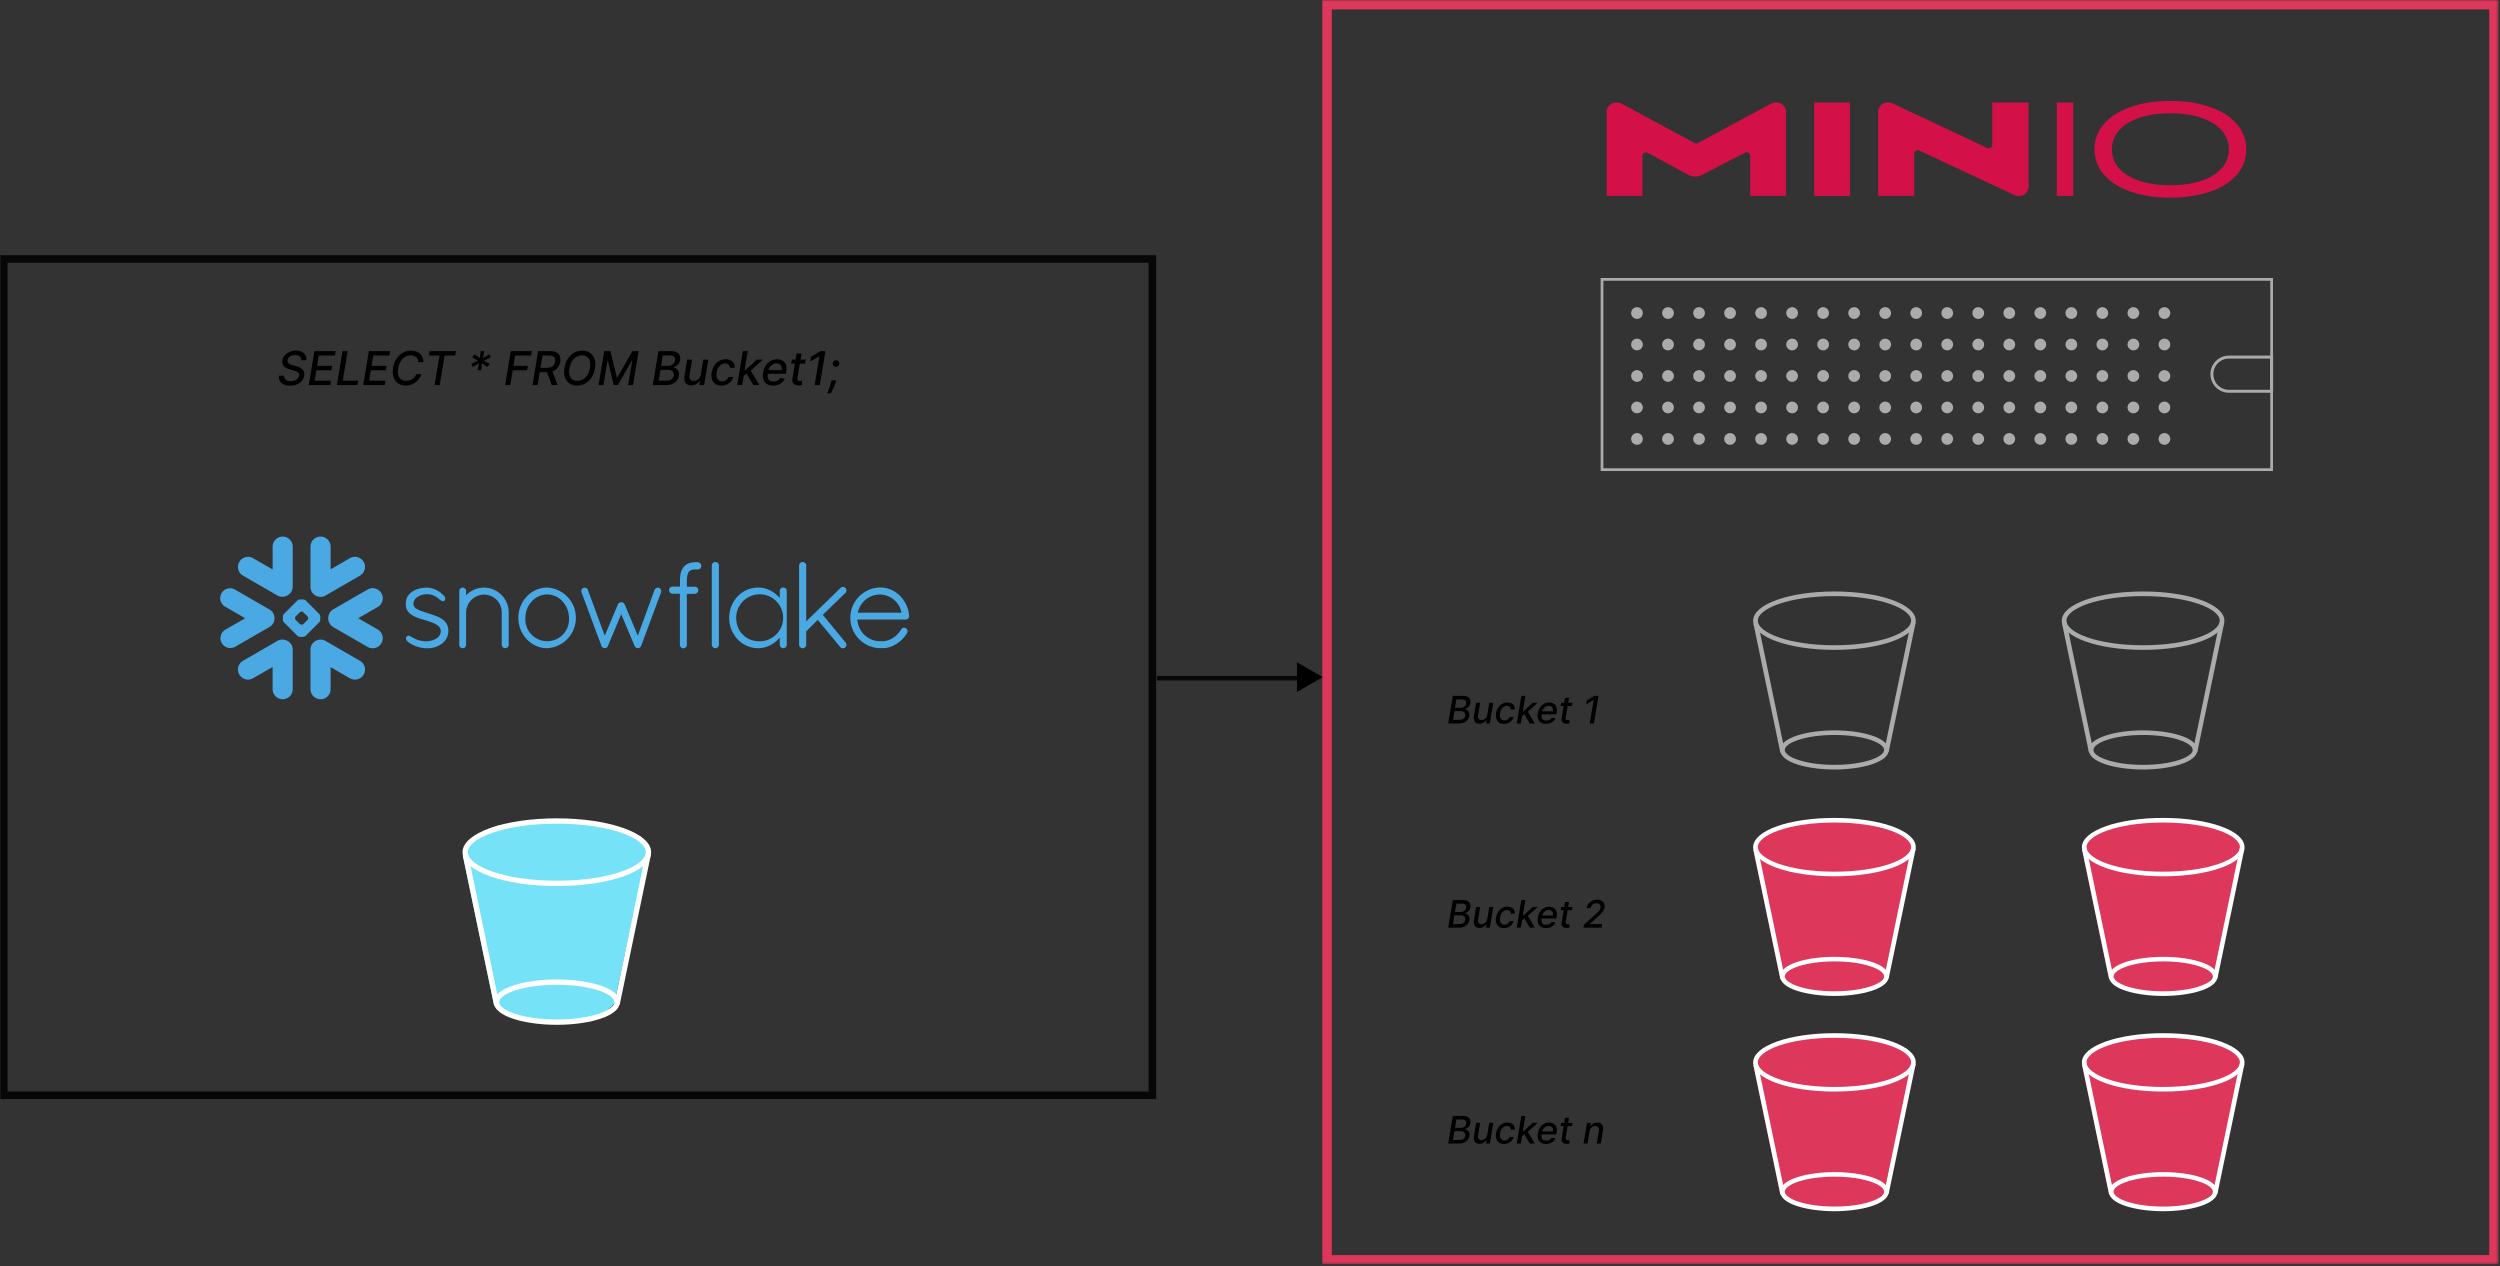 <svg xmlns="http://www.w3.org/2000/svg" xmlns:xlink="http://www.w3.org/1999/xlink" width="857" height="434" fill="none" xmlns:v="https://vecta.io/nano"><rect width="100%" height="100%" fill="#333333" stroke="none"/><style><![CDATA[.B{fill:#fff}.C{fill:#aaabab}.D{fill:#dd375b}.E{fill:#4aa8e2}]]></style><g clip-path="url(#D)"><path d="M621.893 35.146h12.28v32.028h-12.28V35.146z" fill="#d31047"/><mask id="A" maskUnits="userSpaceOnUse" x="0" y="0" width="857" height="434"><path d="M0 0H856.55V433.464H0V0Z" class="B"/></mask><g mask="url(#A)"><path d="M607.008 35.589L582.08 49.034a1.23 1.23 0 0 1-1.156 0l-24.926-13.445c-.549-.292-1.161-.444-1.783-.443h-.032c-1.775-.103-3.3 1.245-3.417 3.018v28.974h12.273V53.347a1.22 1.22 0 0 1 .215-.572 1.23 1.23 0 0 1 .462-.399c.185-.092.391-.136.597-.128s.408.068.586.174l13.97 7.547a4.88 4.88 0 0 0 4.497.037l14.751-7.631c.178-.104.379-.161.585-.167a1.23 1.23 0 0 1 .593.132c.184.093.342.23.459.4s.189.365.211.57v13.832h12.273V38.171a3.24 3.24 0 0 0-3.417-3.018h-.031a3.76 3.76 0 0 0-1.78.443m88.399-.45h-12.454v14.578c-.022.2-.092.392-.206.559s-.265.303-.443.398-.376.144-.577.144a1.23 1.23 0 0 1-.578-.143L648.871 35.5a3.79 3.79 0 0 0-1.607-.353h-.022c-1.775-.103-3.3 1.245-3.417 3.018V67.14h12.356V52.578c.022-.2.092-.392.205-.558s.265-.303.443-.397.376-.144.577-.144.399.049.577.142l32.404 15.178c.501.233 1.048.353 1.601.352a3.24 3.24 0 0 0 3.417-3.018l.004-28.986zm9.657 0h5.651v32.028h-5.651V35.146zm38.908 32.6c-15.201 0-25.984-6.368-25.984-16.571 0-10.156 10.849-16.581 25.984-16.581s26.049 6.368 26.049 16.581-10.653 16.571-26.049 16.571zm0-28.915c-11.304 0-20.009 4.361-20.009 12.344 0 8.032 8.705 12.335 20.009 12.335s20.073-4.303 20.073-12.335c0-7.976-8.771-12.344-20.073-12.344z" fill="#d31047"/><path d="M444.599 230.363v-3.331l5.766 3.33h.294v.169l2.766 1.596-2.763 1.596v.169h-.302l-5.761 3.328v-3.323" fill="#000"/><path d="M396.59 231.702h48.009v1.565H396.59v-1.565zm-.257 145.069H0V87.484h396.333v289.287zM2.596 374.176h391.141V90.078H2.596v284.098z" fill="#070707"/></g><mask id="B" maskUnits="userSpaceOnUse" x="0" y="0" width="857" height="434"><path d="M0 0H856.55V433.464H0V0Z" class="B"/></mask><g mask="url(#B)" class="D"><path d="M856.55 433.464H453.314V0H856.55v433.464zm-400.008-3.232H853.32V3.231H456.542v427.001z"/></g><g fill="#000"><use xlink:href="#E"/><path d="M509.824 245.059l.692-4.15h1.385L510.72 248h-1.358l.208-1.228h-.074c-.221.379-.535.694-.942.946s-.871.374-1.403.374c-.455 0-.842-.1-1.159-.3s-.537-.503-.669-.9-.151-.888-.055-1.473l.757-4.51h1.38l-.725 4.344c-.077.483-.004.868.217 1.154s.545.43.97.43a1.9 1.9 0 0 0 .803-.194c.277-.129.522-.325.734-.587s.355-.594.42-.997z"/><use xlink:href="#F"/><path d="M521.617 245.595l.263-1.685h.245l3.333-3.001h1.652l-3.785 3.416h-.217l-1.491 1.27zM519.95 248l1.57-9.455h1.38L521.331 248h-1.381zm4.478 0l-1.976-3.37 1.104-.965 2.566 4.335h-1.694z"/><use xlink:href="#G"/><path d="M539.042 240.909l-.18 1.108h-3.874l.18-1.108h3.874zm-2.558-1.699h1.38l-1.117 6.708c-.043.268-.035.469.023.605a.48.48 0 0 0 .268.272 1.09 1.09 0 0 0 .411.069 1.56 1.56 0 0 0 .291-.023l.198-.037.074 1.141a3.35 3.35 0 0 1-.374.092c-.154.034-.341.052-.563.055a2.2 2.2 0 0 1-.983-.194c-.293-.138-.511-.347-.656-.627s-.18-.639-.106-1.067l1.154-6.994zm11.481-.665L546.396 248h-1.431l1.329-8.023h-.055l-2.507 1.477.231-1.367 2.613-1.542h1.389zM496.448 318l1.569-9.455h3.463c.671 0 1.208.111 1.611.333s.686.515.84.891.191.792.111 1.26c-.065.394-.192.725-.383.993s-.416.483-.684.646a3.01 3.01 0 0 1-.844.355l-.019.093a1.62 1.62 0 0 1 .863.304c.271.185.477.448.619.79s.174.757.097 1.246c-.083.484-.271.917-.563 1.302s-.688.685-1.196.91-1.128.332-1.86.332h-3.624zm1.629-1.223h2.059c.684 0 1.194-.133 1.533-.397s.548-.596.619-.993a1.45 1.45 0 0 0-.097-.822 1.26 1.26 0 0 0-.545-.595c-.252-.148-.569-.222-.951-.222h-2.11l-.508 3.029zm.697-4.141h1.907c.32 0 .619-.062.896-.185a1.85 1.85 0 0 0 .697-.522c.187-.224.304-.487.351-.789.067-.394-.014-.722-.245-.983s-.623-.397-1.187-.397h-1.948l-.471 2.876zm11.05 2.423l.692-4.15h1.385L510.72 318h-1.358l.208-1.228h-.074c-.221.379-.535.694-.942.946s-.871.374-1.403.374c-.455 0-.842-.1-1.159-.3s-.537-.503-.669-.9-.151-.888-.055-1.473l.757-4.51h1.38l-.725 4.344c-.077.483-.004.868.217 1.154s.545.43.97.43a1.9 1.9 0 0 0 .803-.194c.277-.13.522-.325.734-.587s.355-.594.42-.997zm5.719 3.084c-.69 0-1.254-.155-1.695-.466s-.746-.746-.918-1.297-.2-1.182-.083-1.893a4.87 4.87 0 0 1 .715-1.907c.363-.554.817-.986 1.362-1.297a3.63 3.63 0 0 1 1.824-.466c.538 0 1.001.1 1.389.3a2.04 2.04 0 0 1 .882.831c.2.357.286.774.258 1.251h-1.343a1.35 1.35 0 0 0-.369-.859c-.225-.24-.556-.36-.993-.36-.385 0-.739.102-1.062.305a2.5 2.5 0 0 0-.817.858c-.222.372-.372.807-.452 1.312-.086.517-.082.963.014 1.338s.27.667.526.873.577.309.965.309c.264 0 .511-.048.738-.143a1.84 1.84 0 0 0 .61-.42c.178-.182.317-.4.415-.656h1.348a3.23 3.23 0 0 1-.664 1.228c-.308.36-.687.644-1.136.85s-.954.309-1.514.309zm6.074-2.548l.263-1.685h.245l3.333-3.001h1.652l-3.785 3.416h-.217l-1.491 1.27zM519.95 318l1.57-9.455h1.38L521.331 318h-1.381zm4.478 0l-1.976-3.37 1.104-.965 2.566 4.335h-1.694zm5.504.143c-.695 0-1.271-.149-1.726-.448a2.37 2.37 0 0 1-.951-1.269c-.182-.548-.211-1.19-.088-1.925.12-.727.362-1.367.725-1.921s.815-.986 1.357-1.297 1.146-.466 1.805-.466a3.21 3.21 0 0 1 1.131.198c.357.133.66.34.91.624s.421.65.517 1.103.095.995-.01 1.639l-.078.489h-5.641l.161-1.034h4.284c.065-.363.048-.685-.051-.965a1.3 1.3 0 0 0-.507-.669c-.237-.163-.536-.245-.896-.245a1.96 1.96 0 0 0-1.034.291 2.69 2.69 0 0 0-.803.743c-.213.299-.347.606-.402.923l-.162.947c-.08.517-.066.932.042 1.246a1.16 1.16 0 0 0 .582.683c.277.141.623.213 1.038.213.268 0 .516-.037.744-.111a1.9 1.9 0 0 0 1.061-.9l1.265.235a2.97 2.97 0 0 1-.729 1.011 3.43 3.43 0 0 1-1.122.67c-.428.157-.902.235-1.422.235z"/><use xlink:href="#H"/><path d="M542.809 318l.18-1.034 3.739-3.315 1.002-.946c.271-.274.482-.534.632-.78s.256-.508.305-.785c.052-.314.025-.585-.083-.813a1.11 1.11 0 0 0-.503-.53c-.231-.127-.508-.19-.831-.19a2.03 2.03 0 0 0-.924.208 1.9 1.9 0 0 0-.692.586 2.08 2.08 0 0 0-.365.887h-1.357a3.23 3.23 0 0 1 .656-1.51 3.48 3.48 0 0 1 1.269-1.002c.505-.24 1.051-.36 1.639-.36.597 0 1.1.119 1.51.356s.711.554.895.96.234.859.148 1.366c-.062.354-.186.699-.374 1.034s-.477.705-.868 1.118-.923.906-1.597 1.491l-2.198 1.966-.014.07h4.252l-.198 1.223h-6.223zm-46.361 74l1.569-9.455h3.463c.671 0 1.208.111 1.611.333s.686.515.84.891.191.792.111 1.26c-.065.394-.192.725-.383.993s-.416.483-.684.646a3.01 3.01 0 0 1-.844.355l-.019.093a1.62 1.62 0 0 1 .863.304c.271.185.477.448.619.79s.174.757.097 1.246a2.95 2.95 0 0 1-.563 1.302c-.29.382-.688.685-1.196.91s-1.128.332-1.86.332h-3.624zm1.629-1.223h2.059c.684 0 1.194-.133 1.533-.397s.548-.596.619-.993a1.45 1.45 0 0 0-.097-.822c-.108-.249-.29-.448-.545-.595s-.569-.222-.951-.222h-2.11l-.508 3.029zm.697-4.141h1.907c.32 0 .619-.062.896-.185a1.85 1.85 0 0 0 .697-.522 1.59 1.59 0 0 0 .351-.789c.067-.394-.014-.722-.245-.983s-.623-.397-1.187-.397h-1.948l-.471 2.876zm11.05 2.423l.692-4.15h1.385L510.72 392h-1.358l.208-1.228h-.074c-.221.379-.535.694-.942.946s-.871.374-1.403.374c-.455 0-.842-.1-1.159-.3s-.537-.503-.669-.9-.151-.888-.055-1.473l.757-4.51h1.38l-.725 4.344c-.077.483-.004.868.217 1.154s.545.43.97.43a1.9 1.9 0 0 0 .803-.194c.277-.13.522-.325.734-.587s.355-.594.42-.997zm5.719 3.084c-.69 0-1.254-.155-1.695-.466s-.746-.747-.918-1.297-.2-1.182-.083-1.893a4.87 4.87 0 0 1 .715-1.907c.363-.554.817-.986 1.362-1.297a3.63 3.63 0 0 1 1.824-.466c.538 0 1.001.1 1.389.3a2.04 2.04 0 0 1 .882.831c.2.357.286.774.258 1.251h-1.343a1.35 1.35 0 0 0-.369-.859c-.225-.24-.556-.36-.993-.36-.385 0-.739.102-1.062.305a2.5 2.5 0 0 0-.817.858c-.222.372-.372.807-.452 1.312-.086.517-.082.963.014 1.338s.27.667.526.873.577.309.965.309c.264 0 .511-.048.738-.143a1.85 1.85 0 0 0 .61-.42c.176-.181.317-.4.415-.656h1.348a3.23 3.23 0 0 1-.664 1.228c-.308.36-.687.644-1.136.85s-.954.309-1.514.309zm6.074-2.548l.263-1.685h.245l3.333-3.001h1.652l-3.785 3.416h-.217l-1.491 1.27zM519.95 392l1.57-9.455h1.38L521.331 392h-1.381zm4.478 0l-1.976-3.37 1.104-.965 2.566 4.335h-1.694zm5.504.143c-.695 0-1.271-.149-1.726-.448s-.77-.725-.951-1.269-.211-1.19-.088-1.925c.12-.727.362-1.367.725-1.921s.815-.986 1.357-1.297 1.146-.466 1.805-.466a3.21 3.21 0 0 1 1.131.198c.357.133.66.34.91.623s.421.651.517 1.104.095.995-.01 1.639l-.078.489h-5.641l.161-1.034h4.284c.065-.363.048-.685-.051-.965a1.3 1.3 0 0 0-.507-.669c-.237-.163-.536-.245-.896-.245a1.96 1.96 0 0 0-1.034.291c-.32.194-.588.441-.803.743s-.347.606-.402.923l-.162.947c-.08.517-.066.932.042 1.246a1.16 1.16 0 0 0 .582.683c.277.141.623.213 1.038.213.268 0 .516-.037.744-.111a1.9 1.9 0 0 0 .614-.337c.178-.151.327-.339.447-.563l1.265.235a2.97 2.97 0 0 1-.729 1.011c-.317.286-.691.51-1.122.67s-.902.235-1.422.235zm9.11-7.234l-.18 1.108h-3.874l.18-1.108h3.874zm-2.558-1.699h1.38l-1.117 6.708c-.043.268-.035.469.023.605a.48.48 0 0 0 .268.272 1.09 1.09 0 0 0 .411.069 1.56 1.56 0 0 0 .291-.023l.198-.037.074 1.141a3.35 3.35 0 0 1-.374.092c-.154.034-.341.052-.563.055-.363.006-.691-.058-.983-.194s-.511-.347-.656-.627-.18-.639-.106-1.067l1.154-6.994zm8.421 4.58l-.693 4.21h-1.38l1.182-7.091h1.325l-.194 1.154h.087c.225-.378.531-.68.919-.905s.853-.341 1.385-.341c.48 0 .883.101 1.21.304a1.64 1.64 0 0 1 .697.896c.136.397.16.888.064 1.473l-.757 4.51h-1.38l.725-4.344c.083-.514.015-.916-.204-1.205s-.558-.439-1.029-.439c-.32 0-.617.07-.891.208s-.5.342-.688.61-.311.584-.378.96z"/></g><mask id="C" maskUnits="userSpaceOnUse" x="0" y="0" width="857" height="434"><path d="M0 0H856.55V433.464H0V0Z" class="B"/></mask><g mask="url(#C)"><path d="M123.386 226.513l-11.772-6.801c-1.123-.647-2.513-.614-3.604.088a3.46 3.46 0 0 0-1.569 3.245v13.291a3.45 3.45 0 0 0 1.037 2.387c.644.629 1.509.982 2.409.983a3.45 3.45 0 0 0 2.409-.984c.643-.63 1.015-1.486 1.036-2.386v-7.643l6.594 3.809a3.46 3.46 0 0 0 5.2-2.991c-.002-1.238-.666-2.382-1.742-2.996m-29.276-14.574c.02-1.23-.627-2.373-1.691-2.988l-11.772-6.796a3.38 3.38 0 0 0-1.261-.466c-.447-.069-.904-.048-1.343.062a3.39 3.39 0 0 0-1.213.581c-.361.273-.664.615-.891 1.007s-.372.826-.428 1.275a3.38 3.38 0 0 0 .72 2.535c.284.353.635.645 1.034.86l6.786 3.914-6.786 3.92a3.38 3.38 0 0 0-1.573 2.051c-.232.865-.111 1.787.335 2.564a3.39 3.39 0 0 0 2.052 1.574 3.38 3.38 0 0 0 2.564-.337l11.772-6.796a3.39 3.39 0 0 0 1.244-1.253 3.4 3.4 0 0 0 .447-1.707m-10.788-14.6l11.772 6.796c.537.295 1.141.447 1.753.439s1.213-.172 1.742-.48a3.55 3.55 0 0 0 1.28-1.276 3.54 3.54 0 0 0 .486-1.74v-13.621a3.45 3.45 0 0 0-.437-1.754c-.299-.535-.736-.981-1.264-1.292a3.45 3.45 0 0 0-1.744-.475 3.46 3.46 0 0 0-1.745.472c-.529.312-.965.758-1.264 1.294a3.45 3.45 0 0 0-.436 1.755v7.755l-6.686-3.861a3.46 3.46 0 0 0-5.2 2.992c.002 1.237.666 2.382 1.742 2.996z" class="E"/><path d="M109.789 212.492c-.017.301-.137.587-.338.811l-4.665 4.666c-.224.202-.511.321-.812.338h-1.184a1.32 1.32 0 0 1-.811-.338l-4.671-4.666c-.201-.224-.32-.51-.338-.811v-1.184a1.32 1.32 0 0 1 .338-.811l4.671-4.671a1.33 1.33 0 0 1 .811-.338h1.184c.301.017.587.137.812.338l4.665 4.671a1.3 1.3 0 0 1 .338.811v1.184zm-4.165-.572v-.05a.99.99 0 0 0-.245-.597l-1.378-1.373a.94.94 0 0 0-.595-.251h-.051c-.222.012-.432.101-.597.251l-1.373 1.373a.97.97 0 0 0-.247.597v.05a.97.97 0 0 0 .247.597l1.373 1.378c.167.146.377.232.597.245h.051a.96.96 0 0 0 .595-.245l1.378-1.378a.96.96 0 0 0 .245-.597zm5.988-7.783l11.772-6.796a3.46 3.46 0 0 0 1.742-2.996c.002-1.238-.659-2.385-1.733-3.002a3.46 3.46 0 0 0-3.467.01l-6.594 3.81v-7.704a3.44 3.44 0 0 0-.438-1.754 3.45 3.45 0 0 0-1.264-1.292 3.44 3.44 0 0 0-1.744-.475 3.46 3.46 0 0 0-1.745.472c-.529.312-.965.758-1.264 1.294a3.45 3.45 0 0 0-.436 1.755v13.359c-.127 1.29.48 2.543 1.569 3.243a3.46 3.46 0 0 0 3.604.084m-14.163 15.166a3.44 3.44 0 0 0-2.367.401l-11.772 6.801a3.46 3.46 0 0 0-.008 5.998 3.46 3.46 0 0 0 3.466-.01l6.686-3.859v7.692a3.45 3.45 0 0 0 5.854 2.386c.644-.629 1.016-1.486 1.036-2.386v-13.62c0-.82-.292-1.613-.824-2.236s-1.268-1.038-2.077-1.168m33.298-15.954c-.226-.395-.528-.741-.888-1.019a3.44 3.44 0 0 0-1.212-.599 3.46 3.46 0 0 0-1.348-.087c-.451.06-.885.208-1.278.436l-11.773 6.796a3.54 3.54 0 0 0 0 6.088l11.773 6.801a3.46 3.46 0 1 0 3.457-5.995l-6.665-3.848 6.665-3.851c.394-.226.74-.527 1.017-.887s.48-.771.598-1.21a3.45 3.45 0 0 0 .089-1.346c-.06-.451-.208-.886-.435-1.279zm180.9 7.773v.13a1.15 1.15 0 0 1-.101.443c-.062.139-.151.264-.263.369a1.14 1.14 0 0 1-.386.238c-.143.052-.295.076-.448.068h-16.539a8.71 8.71 0 0 0 .161 1.148 7.81 7.81 0 0 0 7.477 6.28h.968.23l.211-.01a7.05 7.05 0 0 0 3.529-1.363l.169-.13.035-.025.146-.115c.02-.016.034-.031.056-.044s.079-.066.12-.1l.081-.066a.77.77 0 0 1 .095-.085l.096-.089c.026-.022.051-.045.074-.07l.115-.104c.041-.034.039-.046.061-.066l.12-.12.056-.056.12-.136c.02-.016.037-.034.051-.055.046-.044.084-.09.125-.136.015-.02.034-.04.051-.061l.115-.14.061-.074.099-.125.08-.11.074-.1.115-.169.036-.051.291-.451c.02-.044.045-.075.071-.11.008-.016.02-.031.035-.041l.051-.061.044-.044.056-.044c.015-.017.032-.03.05-.04a.43.43 0 0 1 .085-.056.44.44 0 0 1 .066-.039l.066-.03c.02-.011.039-.016.056-.026l.084-.025.039-.015a1.42 1.42 0 0 1 .291-.036 1.08 1.08 0 0 1 .314.046h.011a1.16 1.16 0 0 1 .125.044.88.88 0 0 1 .155.074l.02.01c.264.18.451.453.522.764a1.27 1.27 0 0 1-.136.915l-.12.192-.03.043c-1.122 1.739-2.693 3.141-4.547 4.059a.94.94 0 0 0-.115.056h-.021c-.836.391-1.729.646-2.646.755h-.059l-.242.026a1.3 1.3 0 0 0-.14.01c-.056 0-.115 0-.169.01h-.339-.972a10.41 10.41 0 0 1 .076-20.809l.496.01c1.895.093 3.723.741 5.257 1.861l.26.194.13.105.12.096a10.71 10.71 0 0 1 2.641 3.346 10.73 10.73 0 0 1 1.129 4.111l.005.024zm-17.578-1.113h14.97a7.68 7.68 0 0 0-7.426-6.219 7.76 7.76 0 0 0-7.544 6.219zm-24.704-8.268a1.18 1.18 0 0 1 .339.727v.12 18.409a1.2 1.2 0 1 1-2.401 0v-2.445a10.32 10.32 0 0 1-1.504 1.488l-.044.04-.155.115c-1.647 1.287-3.675 1.992-5.765 2.006-1.626-.014-3.222-.436-4.643-1.227a9.72 9.72 0 0 1-3.49-3.3l-.051-.064-.155-.26-.1-.169-.097-.17-.145-.26c-.015-.03-.025-.061-.039-.09-.679-1.347-1.066-2.823-1.133-4.33l-.015-.531.015-.531a10.72 10.72 0 0 1 1.133-4.336c.015-.025.026-.055.039-.084l.145-.261c.029-.058.061-.114.097-.169l.1-.169.155-.26.051-.066c.869-1.374 2.069-2.508 3.49-3.299a9.73 9.73 0 0 1 4.643-1.226 9.51 9.51 0 0 1 6.164 2.296c.474.397.91.836 1.304 1.312v-2.421a.6.6 0 0 1 0-.12 1.19 1.19 0 0 1 .338-.727c.02-.02.044-.036.066-.056l.02-.02c.015-.014.032-.026.051-.036l.044-.035c.011-.005.022-.012.03-.021.025-.011.049-.025.071-.04l.105-.044c.071-.029.144-.052.22-.066h.02l.101-.015h.121.125l.099.015a1 1 0 0 1 .241.066l.084.044c.041.015.063.029.085.04.01.009.022.016.035.021l.044.035c.017.01.032.022.046.036l.086.076.03.002zm-9.53 18.057a8.05 8.05 0 0 0 4.624-1.067c1.399-.813 2.521-2.028 3.219-3.487s.94-3.096.695-4.695a8.05 8.05 0 0 0-6.187-6.631c-1.578-.355-3.227-.227-4.731.368s-2.794 1.631-3.702 2.97a8.05 8.05 0 0 0-1.385 4.539l.01.411c0 .061.01.115.01.169s.011.161.021.237l.02.184.025.215.026.155.039.24c.011.036.019.073.025.11l.061.281c.005.021.012.041.02.061a7.59 7.59 0 0 0 2.585 4.21c1.306 1.076 2.935 1.684 4.627 1.728m-20.596-27.088h-.324a.87.87 0 0 0-.125 0c-.044-.003-.087-.003-.131 0h-.338-.066c-.09 0-.18.005-.27.015h-.051l-.277.025-.317.041h-.01c-.569.084-1.122.255-1.64.507l-.225.12a.16.16 0 0 0-.04.025l-.18.11c-.025.016-.044.036-.066.051l-.145.102c-.051.035-.069.059-.105.084l-.089.074-.156.146-.03.03-.181.191a.23.23 0 0 1-.031.039l-.145.169-.051.076-.11.146c-.008.019-.02.035-.035.051l-.115.179c-.356.602-.599 1.265-.717 1.955l-.051.329a.55.55 0 0 0-.01.09l-.034.26c0 .051-.01.102-.015.156l-.026.21-.015.23c0 .05 0 .099-.01.155l-.015.326v.077.426 1.98h-2.515c-.153-.004-.305.022-.449.074-.225.081-.419.228-.557.423s-.214.426-.216.664a1.28 1.28 0 0 0 .59 1.093 1.25 1.25 0 0 0 .622.196h.01 2.496v17.481c-.003.024-.003.046 0 .069v.046c.015.273.126.532.315.73l.081.076.015.011a.61.61 0 0 0 .064.05.15.15 0 0 0 .036.026c.013.006.02.017.034.02a1.24 1.24 0 0 0 .676.196c.039 0 .077-.004.115-.01a1.13 1.13 0 0 0 .626-.266.81.81 0 0 0 .066-.065c.02-.024.055-.056.071-.071a1.18 1.18 0 0 0 .28-.812v-17.454h2.687.012a1.22 1.22 0 0 0 .477-.105c.151-.066.286-.162.399-.282a1.23 1.23 0 0 0 .259-.414 1.24 1.24 0 0 0 .078-.482v-.011c.003-.025.003-.05 0-.076v-.025c-.021-.26-.133-.505-.315-.692a.72.72 0 0 0-.071-.064c-.008-.01-.019-.015-.025-.025l-.054-.039-.051-.036-.034-.02c-.024-.016-.05-.029-.076-.041l-.11-.05-.11-.039c-.039 0-.085-.015-.113-.02-.015.001-.029.001-.044 0s-.046 0-.071-.011h-.056-.044-2.727v-2.013l.01-.296c-.002-.027-.002-.053 0-.08l.01-.25v-.051c0-.096.013-.191.023-.281a4.9 4.9 0 0 1 .526-1.969l.061-.1c.012-.022.026-.043.041-.061.006-.015.014-.029.025-.041a.66.66 0 0 1 .08-.094c.408-.401.95-.636 1.522-.658l.153-.01c.022 0 .048 0 .066-.01s.075 0 .115 0h.092.106.105.26a.63.63 0 0 0 .115-.011c.046.006.092.01.137.011h.325c.659-.024 1.18-.567 1.18-1.226s-.521-1.201-1.18-1.226" class="E"/><path d="M245.702 192.75l-.085-.025-.04-.015-.059-.016-.056-.015c-.024-.006-.047-.009-.071-.01l-.056-.01c-.167-.015-.335.005-.493.059a1.21 1.21 0 0 0-.429.25 1.22 1.22 0 0 0-.293.401c-.07.152-.108.316-.112.484v27.153c.003.317.131.621.356.846a1.22 1.22 0 0 0 .846.356.87.87 0 0 0 .125 0h.02l.107-.015.115-.026c.227-.065.43-.196.583-.377a1.19 1.19 0 0 0 .277-.637c.007-.042.011-.083.011-.125v-27.18c0-.041-.004-.08-.011-.121-.024-.214-.105-.418-.236-.59s-.304-.306-.504-.387m-92.014 23.065l-.021-.202-.015-.14-.025-.161-.031-.155c-.006-.042-.014-.084-.025-.125l-.039-.169-.03-.095a1.28 1.28 0 0 0-.061-.184c0-.026-.015-.051-.021-.071l-.081-.207c0-.01-.01-.025-.015-.039l-.1-.214a4.46 4.46 0 0 0-1.194-1.478l-.214-.169-.01-.011-.146-.106c-.71-.484-1.479-.875-2.289-1.162l-.046-.015c-.015-.01-.034-.015-.051-.025l-1.738-.607c-.012-.002-.024-.005-.036-.011l-.196-.065-.099-.031-.613-.205-.487-.16-.27-.085-.195-.061-1.263-.431a8.09 8.09 0 0 1-1.522-.707 2.14 2.14 0 0 1-1.102-1.437c-.006-.041-.009-.083-.01-.125v-.166l.01-.204c-.003-.017-.003-.034 0-.051 0-.056.01-.105.015-.156 0-.015 0-.03.01-.044l.031-.169.061-.194a3.28 3.28 0 0 1 1.603-1.759l.145-.074.14-.071.225-.1.131-.056.241-.089.131-.044.235-.071.145-.039.22-.056.15-.03.225-.041c.044 0 .085-.01.13-.02l.266-.026c.02 0 .039 0 .064-.01l.326-.01.371.01h.056c.762.039 1.509.228 2.198.557l.135.065c.024.015.05.028.076.039l.169.097.031.015.181.11.206.125.186.135a.56.56 0 0 0 .069.051l.562.441a.39.39 0 0 1 .061.046l.426.338.061.046.059.04.11.077c.015.01.03.015.045.025l.105.061.039.015a1.18 1.18 0 0 0 .115.051l.025.01c.044.016.09.028.136.035.097.021.198.021.296 0h.028c.026 0 .056-.015.081-.02l.026-.015.15-.075c.052-.03.1-.065.146-.104a.76.76 0 0 0 .094-.102c.022-.026.041-.054.056-.084.222-.366.1-.827-.27-1.329-.005-.012-.012-.022-.021-.031l-.04-.056a8.78 8.78 0 0 0-4.589-2.697l-.261-.044c-.022-.001-.044-.005-.066-.01l-.196-.025c-.024-.005-.049-.009-.074-.01l-.185-.016c-.025 0-.05 0-.071-.01h-.245-.385l-.215.01c-.075.011-.11 0-.169 0l-.291.026c-.027-.002-.053-.002-.08 0l-.326.035h-.035l-.339.051h-.02l-.326.056c-.228.036-.454.085-.677.145l-.316.085c-.105.029-.196.066-.286.096l-.295.1-.281.12c-.01 0-.026 0-.036.015l-.225.105c-.02.01-.035.015-.05.025l-.215.112-.056.029-.196.115a.53.53 0 0 0-.061.035l-.245.156-.276.206a5.35 5.35 0 0 0-1.107 1.052c-.01.015-.026.03-.036.046l-.11.155-.074.12a.84.84 0 0 0-.056.09l-.11.201c-.299.621-.465 1.266-.5 1.926l-.021.431v.316.044c.018.67.199 1.325.527 1.908s.794 1.078 1.357 1.44l.031.021.15.105.11.071c.01.008.022.015.035.02 1.182.674 2.452 1.177 3.775 1.495l1.258.36a.68.68 0 0 1 .099.034l1.71.607c.036.01.066.025.1.035.014.006.027.013.04.02l.748.339.571.316a3.65 3.65 0 0 1 1.088.967.11.11 0 0 1 .02.031c.025.028.044.06.059.096.014.017.025.035.036.056l.04.074.039.08.03.06.036.097c.008.018.015.037.02.056l.031.104c0 .016.01.031.015.051l.025.11a.23.23 0 0 1 .01.051l.016.12c.001.015.001.029 0 .044 0 .061.01.115.01.169l-.01.26v.075a1.29 1.29 0 0 1-.031.196.25.25 0 0 1-.01.061c-.031.173-.079.343-.145.507a2.08 2.08 0 0 1-.11.24 2.47 2.47 0 0 1-.322.482l-.191.215a4.16 4.16 0 0 1-.441.375l-.235.161c-.008.008-.019.015-.03.02l-.411.23-.156.076-.169.08-.145.061-.401.145c-.02.005-.042.012-.061.02l-.24.07-.066.02-.771.169h-.015l-.361.051c-.044 0-.084.01-.13.01s-.079 0-.125.01l-.286.01c-.186 0-.365 0-.541-.015-.069 0-.14 0-.209-.01l-.286-.026-.256-.025-.214-.03-.447-.075-.201-.04-.225-.056-.247-.064c-.077-.026-.115-.031-.169-.046l-.401-.135-.089-.031-.857-.37a.22.22 0 0 0-.041-.02l-.776-.427-.08-.045-.546-.301-.035-.02-.146-.066-.035-.016a1.22 1.22 0 0 0-.296-.079c-.03-.002-.06-.002-.09 0-.099-.003-.198.014-.29.05a.76.76 0 0 0-.248.16.62.62 0 0 0-.096.096c-.007.012-.015.022-.025.03l-.051.066-.025.039c-.016.019-.029.04-.041.061-.008.014-.015.029-.02.044l-.031.061c0 .015-.01.025-.015.041l-.02.064c-.005.013-.009.027-.01.04l-.016.075v.127.015a.45.45 0 0 0 .016.115v.02c.01.031.015.066.025.096l.015.044c.007.028.017.055.031.08a.12.12 0 0 0 .015.035 1.72 1.72 0 0 0 .306.457c.167.178.35.34.546.485l.186.13c.012.011.025.019.039.026a6.65 6.65 0 0 0 .572.357l.15.084.151.08.196.104.13.066.311.151a.18.18 0 0 0 .039.02l.338.151.146.061a11.76 11.76 0 0 0 3.593.761l.26.01c.038.002.077.002.115 0h.271c1.725.007 3.409-.525 4.817-1.522.702-.502 1.276-1.164 1.673-1.93s.607-1.617.612-2.48l-.01-.327v-.114" class="E"/><path d="M165.935 201.436h-.015c-1.148-.002-2.285.231-3.34.685a8.41 8.41 0 0 0-2.795 1.952v-1.433c.005-.312-.114-.614-.33-.839s-.514-.356-.826-.363h-.126a1.2 1.2 0 0 0-.722.338c-.02 0-.045.041-.06.061-.011.005-.021.015-.026.026s-.023.028-.034.045-.022.031-.035.044l-.015.031-.044.069-.044.105a1.71 1.71 0 0 0-.066.225c0 .05-.01.084-.015.12s0 .079 0 .125v18.614l-.016.079.061.051c0 .034.007.066.021.096.011.051.028.078.05.1.082.15.192.283.326.389a1.28 1.28 0 0 0 .45.233h.026.28a1.03 1.03 0 0 0 .136 0c.03 0 .061-.015.089-.02.014.002.026.002.039 0 .041-.009.081-.021.12-.035.205-.071.383-.204.508-.381l.015-.015a.8.8 0 0 0 .169-.301c.005-.012.008-.024.01-.036l.051-.191v-.02-11.267c.074-3.344 2.778-6.033 6.124-6.087h.01c1.615 0 3.163.641 4.305 1.783a6.09 6.09 0 0 1 1.783 4.304v11.076c.001.042.004.084.01.125.024.274.143.531.338.725l.061.056.069.056c.014.014.029.026.046.036a.09.09 0 0 1 .034.02c.02.015.046.025.066.04l.105.044a1.2 1.2 0 0 0 .219.066l.122.016a.87.87 0 0 0 .125 0c.043-.004.08.003.12 0l.1-.016h.02c.077-.014.153-.036.225-.066l.09-.044.085-.04c.008-.009.018-.015.03-.02s.03-.022.044-.036.035-.022.051-.035c.025-.031.064-.056.086-.077.196-.193.316-.45.338-.725a.87.87 0 0 0 0-.125v-11.076c-.004-2.248-.898-4.402-2.486-5.993s-3.741-2.489-5.989-2.497m21.647-.037a10.42 10.42 0 0 1 9.857 10.404c0 5.536-4.329 10.105-9.857 10.405-.169 0-.338 0-.507-.016-.023.002-.046.002-.069 0-.146 0-.291-.02-.431-.035h-.016c-2.187-.252-4.222-1.25-5.759-2.827l-.196-.202c-.044-.033-.074-.074-.11-.115l-.225-.25c-.074-.081-.115-.14-.169-.211l-.13-.169-.255-.339-.031-.043c-.981-1.37-1.619-2.955-1.86-4.622l-.056-.467c0-.015 0-.035-.01-.055l-.029-.432a.49.49 0 0 1 0-.094l-.015-.521.015-.523c-.002-.031-.002-.063 0-.094 0-.146.016-.291.029-.431 0-.021 0-.039.01-.056l.056-.467a10.52 10.52 0 0 1 1.86-4.621c.005-.015.014-.029.025-.039l.261-.352.125-.155c.041-.056.12-.146.179-.22s.141-.156.215-.237l.11-.125.191-.184a9.57 9.57 0 0 1 5.773-2.843h.015l.431-.035h.07l.507-.016m7.428 9.588v-.01c-.167-1.738-.877-3.379-2.029-4.691l-.145-.169-.09-.089-.169-.18c-.054-.059-.115-.105-.169-.155l-.102-.095-.27-.232c-1.047-.856-2.315-1.397-3.658-1.559h-.035a3.23 3.23 0 0 0-.311-.025c-.022-.002-.043-.002-.065 0-.125-.01-.25-.01-.377-.01l-.375.01c-.022-.002-.044-.002-.066 0a2.16 2.16 0 0 0-.311.025h-.034a7.13 7.13 0 0 0-3.659 1.559l-.271.232-.099.09c-.059.051-.115.105-.17.16l-.169.169-.096.097-.14.16a8.34 8.34 0 0 0-2.03 4.696v.01l-.025.35v.061l-.01.406c-.193 2.792 1.187 5.457 3.578 6.911s5.391 1.454 7.782 0a7.5 7.5 0 0 0 2.757-2.954 7.49 7.49 0 0 0 .821-3.957l-.01-.406v-.061c0-.12-.016-.235-.026-.35m31.413-9.077c-.01-.01-.015-.02-.026-.03a1.16 1.16 0 0 0-.461-.338.33.33 0 0 0-.066-.031c-.012-.001-.024-.005-.036-.01-.163-.054-.337-.067-.507-.04a1.24 1.24 0 0 0-.862.576c-.026.051-.056.1-.075.151l-5.749 15.725-4.51-10.735a1.24 1.24 0 0 0-.169-.276 1.35 1.35 0 0 0-.457-.343 1.36 1.36 0 0 0-.557-.124c-.057-.001-.114.004-.169.015h-.021c-.414.077-.766.347-.947.726l-4.509 10.736-2.187-5.939-3.598-9.789a1.52 1.52 0 0 0-.066-.15l-.01-.01c-.111-.205-.285-.369-.496-.467-.108-.047-.221-.081-.338-.102-.081 0-.14-.01-.194-.01h-.039a.47.47 0 0 0-.075 0h-.05c-.026 0-.044 0-.065.01l-.045.011a.46.46 0 0 0-.075.02.51.51 0 0 0-.104.04 1.15 1.15 0 0 0-.491.427l-.03.055c-.092.155-.15.328-.169.508a1.13 1.13 0 0 0 .079.561l4.165 11.191 2.672 7.176c.082.244.26.443.49.556l.02.016c.021.015.021.015.031.025l.035.02c.047.03.101.047.156.051l.076.02c.128.036.232.054.336.056a.87.87 0 0 0 .161-.015.54.54 0 0 0 .125-.029c.052-.013.102-.031.151-.054.015-.005.03-.012.044-.02l.084-.044a.78.78 0 0 1 .071-.046c.026-.015.031-.025.044-.034s.066-.05.102-.079l.12-.13.094-.146a1.77 1.77 0 0 0 .07-.169v-.015l.015-.02.015-.036 4.525-10.805 4.566 10.844c.037.111.094.215.169.306l.03.041.08.089c.028.029.03.026.044.034s.055.051.084.076c.012.01.026.019.041.025.034.025.069.048.105.07l.03.015c.039.022.079.041.12.056.01.006.022.01.034.01a.69.69 0 0 0 .11.041l.145.03h.151c.056 0 .113-.005.169-.015.013.001.025.001.039 0a1.15 1.15 0 0 0 .14-.036l.036-.015a.78.78 0 0 0 .145-.064c.071-.036.125-.071.171-.105a1.39 1.39 0 0 0 .446-.587l2.821-7.597 3.968-10.69c.149-.366.103-.783-.12-1.108-.012-.021-.025-.042-.04-.061m63.723.34a.5.5 0 0 0-.01-.066c-.006-.022-.006-.03-.011-.044 0-.025-.01-.051-.015-.071s-.01-.027-.015-.039c-.005-.028-.015-.056-.03-.079a.66.66 0 0 0-.061-.122 1.22 1.22 0 0 0-.22-.276 1.14 1.14 0 0 0-1.498-.15c-.012.01-.025.019-.039.025l-.061.044-.09.085-11.742 11.446v-19.153c.003-.04.003-.081 0-.121-.05-.436-.334-.811-.74-.977l-.085-.025-.04-.015-.066-.016-.056-.015c-.021-.005-.043-.009-.064-.01l-.056-.01c-.042-.002-.083-.002-.125 0-.66.005-1.194.538-1.203 1.197v27.153c.005.661.542 1.197 1.203 1.202.042.004.083.004.125 0s.081-.005.12-.015c.041-.002.081-.011.12-.025a1.21 1.21 0 0 0 .861-1.015c.002-.041.002-.083 0-.125v-4.581l3.953-3.95 7.684 9.272c.044.077.101.147.169.204.011.013.024.025.039.036a.53.53 0 0 0 .061.039c.023.016.048.032.074.045l.035.021.102.04.14.041.146.02h.186a1.7 1.7 0 0 0 .225-.015 1.31 1.31 0 0 0 .39-.125 1.4 1.4 0 0 0 .169-.105l.015-.015a1.24 1.24 0 0 0 .197-1.595l-.097-.135-7.803-9.469 7.747-7.488a1.25 1.25 0 0 0 .361-.742v-.254" class="E"/><path d="M628.852 222.774c-15.629 0-27.87-4.396-27.87-10.007s12.241-10.008 27.87-10.008 27.87 4.396 27.87 10.008-12.241 10.007-27.87 10.007zm0-18.431c-15.726 0-26.286 4.354-26.286 8.424s10.562 8.425 26.286 8.425 26.286-4.354 26.286-8.425-10.562-8.424-26.286-8.424zm0 59.442c-9.026 0-18.6-2.344-18.6-6.698s9.581-6.713 18.6-6.713 18.6 2.344 18.6 6.713c0 4.337-9.581 6.698-18.6 6.698zm0-11.837c-10.039 0-17.023 2.706-17.023 5.13s6.999 5.114 17.023 5.114 17.023-2.692 17.023-5.114-6.984-5.13-17.023-5.13z" class="C"/><path d="M601.085 213.833l1.373-1.231 9.151 43.864-1.29 1.622-9.234-44.255zm44.799 43.672l9.255-44.437 1.547.33-9.253 44.436-1.549-.329z" class="C"/><path d="M170.881 282.955s30.013-4.813 48.807 3.836c0 0 3.213 5.462 1.683 9.269s-10.078 44.809-10.078 44.809 2.293 2.829-8.303 9.15c0 0-26.664 3.11-33.605-5.325l-10.709-51.332s.565-6.763 12.205-10.407z" fill="#75e2f7"/><path d="M190.882 303.742c-18.129 0-32.328-5.105-32.328-11.609s14.204-11.608 32.328-11.608 32.327 5.105 32.327 11.608-14.204 11.609-32.327 11.609zm0-21.38c-18.239 0-30.49 5.049-30.49 9.77s12.251 9.772 30.49 9.772 30.489-5.049 30.489-9.772-12.253-9.77-30.489-9.77zm-.011 68.946c-10.468 0-21.581-2.719-21.581-7.768s11.113-7.787 21.581-7.787 21.582 2.719 21.582 7.787c0 5.032-11.113 7.768-21.582 7.768zm0-13.72c-11.645 0-19.745 3.141-19.745 5.95s8.117 5.932 19.745 5.932 19.746-3.123 19.746-5.932-8.1-5.95-19.746-5.95z" class="B"/><path d="M158.674 293.363l1.6-1.424 10.614 50.877-1.498 1.88-10.716-51.333zm51.963 50.655l10.734-51.541 1.796.382-10.734 51.541-1.796-.382z" class="B"/><path d="M611.609 282.476s25.872-4.149 42.079 3.308c0 0 2.777 4.709 1.451 7.991s-8.688 38.633-8.688 38.633 1.977 2.44-7.158 7.888c0 0-22.988 2.682-28.974-4.591l-9.232-44.255s.487-5.83 10.524-8.974" class="D"/><path d="M628.852 300.397c-15.629 0-27.87-4.396-27.87-10.007s12.241-10.009 27.87-10.009 27.87 4.397 27.87 10.009-12.241 10.007-27.87 10.007zm0-18.431c-15.726 0-26.286 4.354-26.286 8.424s10.562 8.424 26.286 8.424 26.286-4.354 26.286-8.424-10.562-8.424-26.286-8.424zm0 59.441c-9.026 0-18.6-2.343-18.6-6.697s9.581-6.713 18.6-6.713 18.6 2.343 18.6 6.713c0 4.337-9.581 6.697-18.6 6.697zm0-11.836c-10.039 0-17.023 2.705-17.023 5.13s6.999 5.114 17.023 5.114 17.023-2.692 17.023-5.114-6.984-5.13-17.023-5.13z" class="B"/><use xlink:href="#I" class="B"/><path d="M724.304 282.476s25.871-4.149 42.079 3.308c0 0 2.776 4.709 1.45 7.991s-8.688 38.633-8.688 38.633 1.977 2.44-7.157 7.888c0 0-22.989 2.682-28.975-4.591l-9.232-44.255s.487-5.83 10.524-8.974" class="D"/><path d="M741.547 300.397c-15.629 0-27.87-4.396-27.87-10.007s12.243-10.009 27.87-10.009 27.87 4.397 27.87 10.009-12.24 10.007-27.87 10.007zm0-18.431c-15.725 0-26.287 4.354-26.287 8.424s10.562 8.424 26.287 8.424 26.286-4.354 26.286-8.424-10.562-8.424-26.286-8.424zm0 59.441c-9.026 0-18.6-2.343-18.6-6.697s9.581-6.713 18.6-6.713 18.601 2.343 18.601 6.713c0 4.337-9.581 6.697-18.601 6.697zm0-11.836c-10.039 0-17.022 2.705-17.022 5.13s6.998 5.114 17.022 5.114 17.023-2.692 17.023-5.114-6.984-5.13-17.023-5.13z" class="B"/><path d="M713.781 291.45l1.373-1.231 9.151 43.865-1.29 1.621-9.234-44.255zm44.799 43.672l9.255-44.436 1.547.33-9.253 44.436-1.549-.33z" class="B"/><path d="M611.609 356.271s25.872-4.15 42.079 3.307c0 0 2.777 4.709 1.451 7.991s-8.688 38.633-8.688 38.633 1.977 2.44-7.158 7.889c0 0-22.988 2.681-28.974-4.591l-9.232-44.256s.487-5.83 10.524-8.973" class="D"/><path d="M628.852 374.191c-15.629 0-27.87-4.396-27.87-10.007s12.241-10.008 27.87-10.008 27.87 4.396 27.87 10.008-12.241 10.007-27.87 10.007zm0-18.431c-15.726 0-26.286 4.354-26.286 8.424s10.562 8.425 26.286 8.425 26.286-4.355 26.286-8.425-10.562-8.424-26.286-8.424zm0 59.442c-9.026 0-18.6-2.344-18.6-6.698s9.581-6.713 18.6-6.713 18.6 2.343 18.6 6.713c0 4.337-9.581 6.698-18.6 6.698zm0-11.837c-10.039 0-17.023 2.706-17.023 5.13s6.999 5.114 17.023 5.114 17.023-2.694 17.023-5.114-6.984-5.13-17.023-5.13z" class="B"/><use xlink:href="#J" class="B"/><path d="M724.304 356.271s25.871-4.15 42.079 3.307c0 0 2.776 4.709 1.45 7.991s-8.688 38.633-8.688 38.633 1.977 2.44-7.157 7.889c0 0-22.989 2.681-28.975-4.591l-9.232-44.256s.487-5.83 10.524-8.973" class="D"/><path d="M741.547 374.191c-15.629 0-27.87-4.396-27.87-10.007s12.243-10.008 27.87-10.008 27.87 4.396 27.87 10.008-12.24 10.007-27.87 10.007zm0-18.431c-15.725 0-26.287 4.354-26.287 8.424s10.562 8.425 26.287 8.425 26.286-4.355 26.286-8.425-10.562-8.424-26.286-8.424zm0 59.442c-9.026 0-18.6-2.344-18.6-6.698s9.581-6.713 18.6-6.713 18.601 2.343 18.601 6.713c0 4.337-9.581 6.698-18.601 6.698zm0-11.837c-10.039 0-17.022 2.706-17.022 5.13s6.998 5.114 17.022 5.114 17.023-2.694 17.023-5.114-6.984-5.13-17.023-5.13z" class="B"/><path d="M713.781 365.244l1.373-1.231 9.151 43.865-1.29 1.622-9.234-44.256zm44.799 43.674l9.255-44.436 1.547.33-9.253 44.436-1.549-.33z" class="B"/><path d="M734.648 222.774c-15.629 0-27.87-4.396-27.87-10.007s12.243-10.008 27.87-10.008 27.87 4.396 27.87 10.008-12.24 10.007-27.87 10.007zm0-18.431c-15.725 0-26.285 4.354-26.285 8.424s10.561 8.425 26.285 8.425 26.286-4.355 26.286-8.425-10.562-8.424-26.286-8.424zm0 59.442c-9.026 0-18.6-2.344-18.6-6.698s9.581-6.713 18.6-6.713 18.601 2.343 18.601 6.713c0 4.337-9.581 6.698-18.601 6.698zm0-11.837c-10.039 0-17.022 2.706-17.022 5.13s6.999 5.114 17.022 5.114 17.023-2.692 17.023-5.114-6.983-5.13-17.023-5.13z" class="C"/><path d="M706.887 213.833l1.373-1.231 9.151 43.864-1.292 1.622-9.232-44.255zm44.8 43.672l9.252-44.437 1.549.33-9.254 44.436-1.547-.329zm27.491-96.039H548.703V95.3h230.475v66.166zm-229.537-.935h228.602V96.235H549.641v64.296z" class="C"/><path d="M779.218 134.636H764c-3.475-.056-6.262-2.89-6.262-6.363s2.787-6.307 6.262-6.363h15.218v12.726zM764 122.921c-2.919.053-5.257 2.432-5.257 5.352s2.338 5.299 5.257 5.352h14.204v-10.702L764 122.921zm-202.84-13.607a2.01 2.01 0 0 1-1.852-1.238 2 2 0 0 1 .435-2.183c.573-.573 1.436-.744 2.183-.434s1.238 1.041 1.238 1.851c0 1.106-.898 2.004-2.004 2.004zm0 10.788a2 2 0 0 1-1.852-1.239c-.309-.751-.137-1.612.438-2.185s1.438-.742 2.187-.429a2 2 0 0 1 1.231 1.856c0 1.106-.898 2.004-2.004 2.004" class="C"/><path d="M561.16 130.892a2.01 2.01 0 0 1-1.852-1.238 2 2 0 0 1 .435-2.183c.573-.573 1.436-.744 2.183-.434s1.238 1.041 1.238 1.851c0 1.106-.898 2.004-2.004 2.004zm0 10.79a2.01 2.01 0 0 1-1.852-1.238 2 2 0 0 1 .435-2.183c.573-.573 1.436-.744 2.183-.434s1.238 1.041 1.238 1.851c0 1.106-.898 2.004-2.004 2.004zm0 10.79a2.01 2.01 0 0 1-1.852-1.238 2 2 0 0 1 .435-2.183c.573-.573 1.436-.744 2.183-.434s1.238 1.041 1.238 1.851c0 1.106-.898 2.004-2.004 2.004zm10.636-43.158a2.01 2.01 0 0 1-1.852-1.238 2 2 0 0 1 .435-2.183c.573-.573 1.436-.744 2.183-.434s1.238 1.041 1.238 1.851c0 1.106-.898 2.004-2.004 2.004zm0 10.788a2 2 0 0 1-1.852-1.239c-.309-.751-.137-1.612.438-2.185s1.438-.742 2.187-.429a2 2 0 0 1 1.231 1.856c0 1.106-.898 2.004-2.004 2.004m0 10.783a2.01 2.01 0 0 1-1.852-1.238 2 2 0 0 1 .435-2.183c.573-.573 1.436-.744 2.183-.434s1.238 1.041 1.238 1.851c0 1.106-.898 2.004-2.004 2.004zm0 10.79a2.01 2.01 0 0 1-1.852-1.238 2 2 0 0 1 .435-2.183c.573-.573 1.436-.744 2.183-.434s1.238 1.041 1.238 1.851c0 1.106-.898 2.004-2.004 2.004zm0 10.79a2.01 2.01 0 0 1-1.852-1.238 2 2 0 0 1 .435-2.183c.573-.573 1.436-.744 2.183-.434s1.238 1.041 1.238 1.851c0 1.106-.898 2.004-2.004 2.004zm10.636-43.158a2.01 2.01 0 0 1-1.852-1.238 2 2 0 0 1 .435-2.183c.573-.573 1.436-.744 2.183-.434s1.238 1.041 1.238 1.851c0 1.106-.898 2.004-2.004 2.004zm0 10.788a2 2 0 0 1-1.852-1.239c-.309-.751-.137-1.612.438-2.185s1.438-.742 2.187-.429a2 2 0 0 1 1.231 1.856c0 1.106-.898 2.004-2.004 2.004m0 10.783a2.01 2.01 0 0 1-1.852-1.238 2 2 0 0 1 .435-2.183c.573-.573 1.436-.744 2.183-.434s1.238 1.041 1.238 1.851c0 1.106-.898 2.004-2.004 2.004zm0 10.79a2.01 2.01 0 0 1-1.852-1.238 2 2 0 0 1 .435-2.183c.573-.573 1.436-.744 2.183-.434s1.238 1.041 1.238 1.851c0 1.106-.898 2.004-2.004 2.004zm0 10.79a2.01 2.01 0 0 1-1.852-1.238 2 2 0 0 1 .435-2.183c.573-.573 1.436-.744 2.183-.434s1.238 1.041 1.238 1.851c0 1.106-.898 2.004-2.004 2.004zm10.634-43.158c-1.106-.002-2.002-.898-2.002-2.005a2 2 0 0 1 2.004-2.002c1.106.001 2.004.898 2.004 2.003s-.898 2.004-2.006 2.004z" class="C"/><path d="M593.066 120.102c-.811 0-1.542-.49-1.851-1.239s-.136-1.612.439-2.185 1.438-.74 2.187-.428 1.234 1.047 1.231 1.857c-.002 1.108-.898 2.004-2.006 2.004m0 10.781c-1.106-.002-2.002-.898-2.002-2.005a2 2 0 0 1 2.004-2.002c1.106.001 2.004.898 2.004 2.003s-.898 2.004-2.006 2.004zm0 10.79c-1.106-.002-2.002-.898-2.002-2.005a2 2 0 0 1 2.004-2.002c1.106.001 2.004.897 2.004 2.003s-.898 2.004-2.006 2.004zm0 10.79c-1.106-.002-2.002-.898-2.002-2.006a2 2 0 0 1 2.004-2.002c1.106.001 2.004.898 2.004 2.004s-.898 2.004-2.006 2.004zm10.635-43.158c-.81 0-1.541-.489-1.852-1.238a2 2 0 0 1 .435-2.183c.573-.573 1.435-.744 2.183-.434s1.237 1.041 1.237 1.851c0 1.106-.897 2.004-2.003 2.004zm0 10.788a2 2 0 0 1-1.852-1.239c-.309-.751-.137-1.612.438-2.185a2 2 0 0 1 3.417 1.427c0 1.106-.897 2.004-2.003 2.004m0 10.783c-.81 0-1.541-.489-1.852-1.238a2 2 0 0 1 .435-2.183c.573-.573 1.435-.744 2.183-.434s1.237 1.041 1.237 1.851c0 1.106-.897 2.004-2.003 2.004zm0 10.79c-.81 0-1.541-.489-1.852-1.238a2 2 0 0 1 .435-2.183c.573-.573 1.435-.744 2.183-.434s1.237 1.041 1.237 1.851c0 1.106-.897 2.004-2.003 2.004zm0 10.79c-.81 0-1.541-.489-1.852-1.238a2 2 0 0 1 .435-2.183c.573-.573 1.435-.744 2.183-.434s1.237 1.041 1.237 1.851c0 1.106-.897 2.004-2.003 2.004zm10.636-43.158c-.81 0-1.541-.489-1.852-1.238a2 2 0 0 1 .435-2.183c.573-.573 1.435-.744 2.183-.434s1.237 1.041 1.237 1.851c0 1.106-.897 2.004-2.003 2.004zm0 10.788a2 2 0 0 1-1.852-1.239c-.309-.751-.137-1.612.438-2.185a2 2 0 0 1 3.417 1.427c0 1.106-.897 2.004-2.003 2.004m0 10.783c-.81 0-1.541-.489-1.852-1.238a2 2 0 0 1 .435-2.183c.573-.573 1.435-.744 2.183-.434s1.237 1.041 1.237 1.851c0 1.106-.897 2.004-2.003 2.004zm0 10.79c-.81 0-1.541-.489-1.852-1.238a2 2 0 0 1 .435-2.183c.573-.573 1.435-.744 2.183-.434s1.237 1.041 1.237 1.851c0 1.106-.897 2.004-2.003 2.004zm0 10.79c-.81 0-1.541-.489-1.852-1.238a2 2 0 0 1 .435-2.183c.573-.573 1.435-.744 2.183-.434s1.237 1.041 1.237 1.851c0 1.106-.897 2.004-2.003 2.004zm10.636-43.158c-.81 0-1.541-.489-1.852-1.238a2 2 0 0 1 .435-2.183c.573-.573 1.435-.744 2.183-.434s1.237 1.041 1.237 1.851c0 1.106-.897 2.004-2.003 2.004zm0 10.788a2 2 0 0 1-1.852-1.239c-.309-.751-.137-1.612.438-2.185a2 2 0 0 1 3.417 1.427c0 1.106-.897 2.004-2.003 2.004m0 10.783c-.81 0-1.541-.489-1.852-1.238a2 2 0 0 1 .435-2.183c.573-.573 1.435-.744 2.183-.434s1.237 1.041 1.237 1.851c0 1.106-.897 2.004-2.003 2.004zm0 10.79c-.81 0-1.541-.489-1.852-1.238a2 2 0 0 1 .435-2.183c.573-.573 1.435-.744 2.183-.434s1.237 1.041 1.237 1.851c0 1.106-.897 2.004-2.003 2.004zm0 10.79c-.81 0-1.541-.489-1.852-1.238a2 2 0 0 1 .435-2.183c.573-.573 1.435-.744 2.183-.434s1.237 1.041 1.237 1.851c0 1.106-.897 2.004-2.003 2.004zm10.636-43.158c-.81 0-1.541-.489-1.852-1.238a2 2 0 0 1 .435-2.183c.573-.573 1.435-.744 2.183-.434s1.237 1.041 1.237 1.851c0 1.106-.898 2.004-2.003 2.004zm0 10.788a2 2 0 0 1-1.852-1.239c-.309-.751-.137-1.612.438-2.185a2 2 0 0 1 3.417 1.427c0 1.106-.898 2.004-2.003 2.004m0 10.783c-.81 0-1.541-.489-1.852-1.238a2 2 0 0 1 .435-2.183c.573-.573 1.435-.744 2.183-.434s1.237 1.041 1.237 1.851c0 1.106-.898 2.004-2.003 2.004zm0 10.79c-.81 0-1.541-.489-1.852-1.238a2 2 0 0 1 .435-2.183c.573-.573 1.435-.744 2.183-.434s1.237 1.041 1.237 1.851c0 1.106-.898 2.004-2.003 2.004zm0 10.79c-.81 0-1.541-.489-1.852-1.238a2 2 0 0 1 .435-2.183c.573-.573 1.435-.744 2.183-.434s1.237 1.041 1.237 1.851c0 1.106-.898 2.004-2.003 2.004zm10.634-43.158c-.81 0-1.541-.489-1.852-1.238a2 2 0 0 1 .435-2.183c.573-.573 1.436-.744 2.183-.434s1.238 1.041 1.238 1.851c0 1.106-.898 2.004-2.004 2.004zm0 10.788a2 2 0 0 1-1.852-1.239c-.309-.751-.137-1.612.438-2.185s1.438-.742 2.187-.429a2 2 0 0 1 1.231 1.856c0 1.106-.898 2.004-2.004 2.004m0 10.783c-.81 0-1.541-.489-1.852-1.238a2 2 0 0 1 .435-2.183c.573-.573 1.436-.744 2.183-.434s1.238 1.041 1.238 1.851c0 1.106-.898 2.004-2.004 2.004zm0 10.79c-.81 0-1.541-.489-1.852-1.238a2 2 0 0 1 .435-2.183c.573-.573 1.436-.744 2.183-.434s1.238 1.041 1.238 1.851c0 1.106-.898 2.004-2.004 2.004zm0 10.79c-.81 0-1.541-.489-1.852-1.238a2 2 0 0 1 .435-2.183c.573-.573 1.436-.744 2.183-.434s1.238 1.041 1.238 1.851c0 1.106-.898 2.004-2.004 2.004zm10.636-43.158c-.81 0-1.541-.489-1.852-1.238a2 2 0 0 1 .435-2.183c.573-.573 1.436-.744 2.183-.434s1.238 1.041 1.238 1.851c0 1.106-.898 2.004-2.004 2.004zm0 10.788a2 2 0 0 1-1.852-1.239c-.309-.751-.137-1.612.438-2.185s1.438-.742 2.187-.429a2 2 0 0 1 1.231 1.856c0 1.106-.898 2.004-2.004 2.004m0 10.783c-.81 0-1.541-.489-1.852-1.238a2 2 0 0 1 .435-2.183c.573-.573 1.436-.744 2.183-.434s1.238 1.041 1.238 1.851c0 1.106-.898 2.004-2.004 2.004zm0 10.79c-.81 0-1.541-.489-1.852-1.238a2 2 0 0 1 .435-2.183c.573-.573 1.436-.744 2.183-.434s1.238 1.041 1.238 1.851c0 1.106-.898 2.004-2.004 2.004zm0 10.79c-.81 0-1.541-.489-1.852-1.238a2 2 0 0 1 .435-2.183c.573-.573 1.436-.744 2.183-.434s1.238 1.041 1.238 1.851c0 1.106-.898 2.004-2.004 2.004zm10.634-43.158c-.81 0-1.54-.489-1.851-1.238a2 2 0 0 1 .434-2.183c.573-.573 1.436-.744 2.183-.434s1.238 1.041 1.238 1.851c0 1.106-.898 2.004-2.004 2.004zm0 10.788a2 2 0 0 1-1.851-1.239c-.31-.751-.137-1.612.438-2.185a2 2 0 0 1 3.417 1.427c0 1.106-.898 2.004-2.004 2.004m0 10.783c-.81 0-1.54-.489-1.851-1.238a2 2 0 0 1 .434-2.183c.573-.573 1.436-.744 2.183-.434s1.238 1.041 1.238 1.851c0 1.106-.898 2.004-2.004 2.004zm0 10.79c-.81 0-1.54-.489-1.851-1.238a2 2 0 0 1 .434-2.183c.573-.573 1.436-.744 2.183-.434s1.238 1.041 1.238 1.851c0 1.106-.898 2.004-2.004 2.004zm0 10.79c-.81 0-1.54-.489-1.851-1.238a2 2 0 0 1 .434-2.183c.573-.573 1.436-.744 2.183-.434s1.238 1.041 1.238 1.851c0 1.106-.898 2.004-2.004 2.004zm10.636-43.158c-.81 0-1.54-.489-1.851-1.238a2 2 0 0 1 .434-2.183c.573-.573 1.436-.744 2.183-.434s1.238 1.041 1.238 1.851c0 1.106-.898 2.004-2.004 2.004zm0 10.788a2 2 0 0 1-1.851-1.239c-.31-.751-.137-1.612.438-2.185a2 2 0 0 1 3.417 1.427c0 1.106-.898 2.004-2.004 2.004m0 10.783c-.81 0-1.54-.489-1.851-1.238a2 2 0 0 1 .434-2.183c.573-.573 1.436-.744 2.183-.434s1.238 1.041 1.238 1.851c0 1.106-.898 2.004-2.004 2.004zm0 10.79c-.81 0-1.54-.489-1.851-1.238a2 2 0 0 1 .434-2.183c.573-.573 1.436-.744 2.183-.434s1.238 1.041 1.238 1.851c0 1.106-.898 2.004-2.004 2.004zm0 10.79c-.81 0-1.54-.489-1.851-1.238a2 2 0 0 1 .434-2.183c.573-.573 1.436-.744 2.183-.434s1.238 1.041 1.238 1.851c0 1.106-.898 2.004-2.004 2.004zm10.636-43.158c-.81 0-1.54-.489-1.851-1.238a2 2 0 0 1 .434-2.183c.573-.573 1.436-.744 2.183-.434s1.238 1.041 1.238 1.851c0 1.106-.898 2.004-2.004 2.004zm0 10.788a2 2 0 0 1-1.851-1.239c-.31-.751-.137-1.612.438-2.185a2 2 0 0 1 3.417 1.427c0 1.106-.898 2.004-2.004 2.004m0 10.783c-.81 0-1.54-.489-1.851-1.238a2 2 0 0 1 .434-2.183c.573-.573 1.436-.744 2.183-.434s1.238 1.041 1.238 1.851c0 1.106-.898 2.004-2.004 2.004zm0 10.79c-.81 0-1.54-.489-1.851-1.238a2 2 0 0 1 .434-2.183c.573-.573 1.436-.744 2.183-.434s1.238 1.041 1.238 1.851c0 1.106-.898 2.004-2.004 2.004zm0 10.79c-.81 0-1.54-.489-1.851-1.238a2 2 0 0 1 .434-2.183c.573-.573 1.436-.744 2.183-.434s1.238 1.041 1.238 1.851c0 1.106-.898 2.004-2.004 2.004zm10.635-43.158c-.81 0-1.541-.489-1.852-1.238a2 2 0 0 1 .435-2.183c.573-.573 1.435-.744 2.183-.434s1.237 1.041 1.237 1.851c0 1.106-.898 2.004-2.003 2.004zm0 10.788a2 2 0 0 1-1.852-1.239c-.31-.751-.137-1.612.438-2.185a2 2 0 0 1 3.417 1.427c0 1.106-.898 2.004-2.003 2.004m0 10.783c-.81 0-1.541-.489-1.852-1.238a2 2 0 0 1 .435-2.183c.573-.573 1.435-.744 2.183-.434s1.237 1.041 1.237 1.851c0 1.106-.898 2.004-2.003 2.004zm0 10.79c-.81 0-1.541-.489-1.852-1.238a2 2 0 0 1 .435-2.183c.573-.573 1.435-.744 2.183-.434s1.237 1.041 1.237 1.851c0 1.106-.898 2.004-2.003 2.004zm0 10.79c-.81 0-1.541-.489-1.852-1.238a2 2 0 0 1 .435-2.183c.573-.573 1.435-.744 2.183-.434s1.237 1.041 1.237 1.851c0 1.106-.898 2.004-2.003 2.004zm10.636-43.158c-.81 0-1.541-.489-1.852-1.238a2 2 0 0 1 .434-2.183c.574-.573 1.436-.744 2.184-.434s1.237 1.041 1.237 1.851c0 1.106-.898 2.004-2.003 2.004zm0 10.788a2 2 0 0 1-1.852-1.239c-.31-.751-.137-1.612.438-2.185a2 2 0 0 1 3.417 1.427c0 1.106-.898 2.004-2.003 2.004m0 10.783c-.81 0-1.541-.489-1.852-1.238a2 2 0 0 1 .434-2.183c.574-.573 1.436-.744 2.184-.434s1.237 1.041 1.237 1.851c0 1.106-.898 2.004-2.003 2.004zm0 10.79c-.81 0-1.541-.489-1.852-1.238a2 2 0 0 1 .434-2.183c.574-.573 1.436-.744 2.184-.434s1.237 1.041 1.237 1.851c0 1.106-.898 2.004-2.003 2.004zm0 10.79c-.81 0-1.541-.489-1.852-1.238a2 2 0 0 1 .434-2.183c.574-.573 1.436-.744 2.184-.434s1.237 1.041 1.237 1.851c0 1.106-.898 2.004-2.003 2.004zm10.636-43.158c-.81 0-1.541-.489-1.852-1.238a2 2 0 0 1 .435-2.183c.573-.573 1.435-.744 2.183-.434s1.237 1.041 1.237 1.851c0 1.106-.898 2.004-2.003 2.004zm0 10.788a2 2 0 0 1-1.852-1.239c-.309-.751-.137-1.612.438-2.185a2 2 0 0 1 3.417 1.427c0 1.106-.898 2.004-2.003 2.004m0 10.783c-.81 0-1.541-.489-1.852-1.238a2 2 0 0 1 .435-2.183c.573-.573 1.435-.744 2.183-.434s1.237 1.041 1.237 1.851c0 1.106-.898 2.004-2.003 2.004zm0 10.79c-.81 0-1.541-.489-1.852-1.238a2 2 0 0 1 .435-2.183c.573-.573 1.435-.744 2.183-.434s1.237 1.041 1.237 1.851c0 1.106-.898 2.004-2.003 2.004zm0 10.79c-.81 0-1.541-.489-1.852-1.238a2 2 0 0 1 .435-2.183c.573-.573 1.435-.744 2.183-.434s1.237 1.041 1.237 1.851c0 1.106-.898 2.004-2.003 2.004zm10.636-43.158c-.81 0-1.541-.489-1.852-1.238a2 2 0 0 1 .435-2.183c.573-.573 1.435-.744 2.183-.434s1.237 1.041 1.237 1.851c-.001 1.106-.898 2.002-2.003 2.004zm0 10.788a2 2 0 0 1-1.852-1.239c-.309-.751-.137-1.612.438-2.185a2 2 0 0 1 3.417 1.427c-.001 1.106-.898 2.002-2.003 2.004m0 10.783c-.81 0-1.541-.489-1.852-1.238a2 2 0 0 1 .435-2.183c.573-.573 1.435-.744 2.183-.434s1.237 1.041 1.237 1.851c-.001 1.106-.898 2.002-2.003 2.004zm0 10.79c-.81 0-1.541-.489-1.852-1.238a2 2 0 0 1 .435-2.183c.573-.573 1.435-.744 2.183-.434s1.237 1.041 1.237 1.851c-.001 1.106-.898 2.002-2.003 2.004zm0 10.79c-.81 0-1.541-.489-1.852-1.238a2 2 0 0 1 .435-2.183c.573-.573 1.435-.744 2.183-.434s1.237 1.041 1.237 1.851c-.001 1.106-.898 2.002-2.003 2.004zm10.634-43.158c-.81 0-1.541-.489-1.852-1.238a2 2 0 0 1 .435-2.183c.573-.573 1.435-.744 2.183-.434s1.238 1.041 1.238 1.851c0 1.106-.898 2.004-2.004 2.004zm0 10.788a2 2 0 0 1-1.852-1.239c-.309-.751-.137-1.612.438-2.185s1.438-.742 2.187-.429a2 2 0 0 1 1.231 1.856c0 1.106-.898 2.004-2.004 2.004m0 10.783c-.81 0-1.541-.489-1.852-1.238a2 2 0 0 1 .435-2.183c.573-.573 1.435-.744 2.183-.434s1.238 1.041 1.238 1.851c0 1.106-.898 2.004-2.004 2.004zm0 10.79c-.81 0-1.541-.489-1.852-1.238a2 2 0 0 1 .435-2.183c.573-.573 1.435-.744 2.183-.434s1.238 1.041 1.238 1.851c0 1.106-.898 2.004-2.004 2.004zm0 10.79c-.81 0-1.541-.489-1.852-1.238a2 2 0 0 1 .435-2.183c.573-.573 1.435-.744 2.183-.434s1.238 1.041 1.238 1.851c0 1.106-.898 2.004-2.004 2.004z" class="C"/><path d="M103.307 123.489c.004-.572-.182-1.01-.557-1.313s-.89-.454-1.557-.454a3.38 3.38 0 0 0-1.278.227 2.38 2.38 0 0 0-.909.614 1.7 1.7 0 0 0-.426.88c-.049.277-.025.515.074.716a1.37 1.37 0 0 0 .438.506 3.2 3.2 0 0 0 .636.335l.671.216 1.091.295a7.43 7.43 0 0 1 1.073.37c.364.155.692.36.983.613s.51.569.654.944.172.823.085 1.346a3.72 3.72 0 0 1-.801 1.756c-.421.511-.975.915-1.665 1.21s-1.488.443-2.398.443c-.871 0-1.604-.138-2.199-.415s-1.025-.668-1.301-1.176-.375-1.117-.295-1.818h1.767c-.042.421.034.771.227 1.051s.474.483.83.62.759.198 1.21.198c.5 0 .957-.077 1.369-.233s.754-.378 1.023-.659.434-.615.494-.994c.061-.345.012-.627-.147-.847s-.39-.401-.705-.545a6.91 6.91 0 0 0-1.062-.381l-1.313-.375c-.89-.253-1.564-.627-2.023-1.119s-.623-1.144-.494-1.955c.114-.67.394-1.255.841-1.755s1.004-.888 1.671-1.165a5.55 5.55 0 0 1 2.171-.42c.788 0 1.458.14 2.011.42s.962.667 1.228 1.159.358 1.061.278 1.705h-1.693zm2.541 8.511l1.932-11.636h7.295l-.25 1.511h-5.54l-.59 3.545h5.159l-.25 1.506h-5.159l-.591 3.563h5.608l-.25 1.511h-7.364zm9.641 0l1.931-11.636h1.756l-1.682 10.125h5.273l-.25 1.511h-7.028zm9.031 0l1.932-11.636h7.295l-.25 1.511h-5.54l-.591 3.545h5.16l-.25 1.506h-5.16l-.59 3.563h5.608l-.25 1.511h-7.364zm20.595-7.852h-1.739c-.007-.379-.077-.712-.21-1s-.314-.536-.545-.733a2.31 2.31 0 0 0-.801-.455 3.14 3.14 0 0 0-.995-.153c-.685 0-1.329.174-1.932.523s-1.115.856-1.539 1.522-.716 1.479-.875 2.438c-.156.932-.137 1.714.056 2.346s.519 1.112.978 1.438 1.017.483 1.665.483a4.15 4.15 0 0 0 1.107-.148 3.79 3.79 0 0 0 1.012-.449 3.58 3.58 0 0 0 .824-.721 3.28 3.28 0 0 0 .568-.989h1.761c-.189.576-.456 1.102-.801 1.58a5.67 5.67 0 0 1-1.221 1.238c-.47.349-.985.618-1.546.807a5.53 5.53 0 0 1-1.778.284c-1.027 0-1.902-.244-2.625-.733s-1.237-1.193-1.551-2.102-.364-1.993-.16-3.25c.209-1.224.607-2.273 1.194-3.148s1.31-1.551 2.159-2.017 1.772-.704 2.761-.704c.625 0 1.197.089 1.716.267s.966.431 1.341.772a3.38 3.38 0 0 1 .875 1.239c.204.485.305 1.04.301 1.665zm1.919-2.273l.25-1.511h9.006l-.25 1.511h-3.631L150.727 132h-1.75l1.682-10.125h-3.625zm16.668 5.034l.522-2.398-2.227 1.302-.437-1.08 2.301-1.097-1.977-1.096.801-1.08 1.818 1.301.29-2.397h1.233l-.506 2.397 2.21-1.301.455 1.08-2.301 1.096 1.977 1.097-.801 1.08-1.819-1.302-.306 2.398h-1.233zM173.16 132l1.932-11.636h7.216l-.25 1.511h-5.46l-.591 3.545h4.943l-.25 1.506h-4.943l-.841 5.074h-1.756zm9.375 0l1.932-11.636h4.148c.902 0 1.623.155 2.165.466s.92.734 1.125 1.284c.208.545.254 1.178.136 1.897-.121.712-.377 1.337-.767 1.875s-.903.959-1.551 1.262-1.417.449-2.318.449h-3.142l.261-1.512h2.983c.572 0 1.049-.081 1.432-.244a2.04 2.04 0 0 0 .898-.71c.219-.311.363-.684.431-1.12.072-.443.052-.823-.062-1.142s-.335-.568-.665-.738-.782-.262-1.358-.262h-2.204L184.291 132h-1.756zm6.614-5.25l2.006 5.25h-2l-1.955-5.25h1.949zm14.803-.455c-.205 1.224-.603 2.273-1.193 3.148s-1.307 1.548-2.16 2.017a5.62 5.62 0 0 1-2.75.699c-1.026 0-1.903-.244-2.63-.733s-1.243-1.191-1.557-2.096-.368-1.993-.159-3.25c.204-1.224.6-2.273 1.187-3.148s1.313-1.553 2.165-2.023 1.78-.704 2.773-.704c1.019 0 1.888.246 2.608.738s1.242 1.19 1.557 2.102.367 1.993.159 3.25zm-1.711-.215c.156-.928.137-1.709-.056-2.341-.19-.637-.514-1.118-.972-1.444s-1.011-.488-1.659-.488c-.689 0-1.335.174-1.938.523s-1.109.856-1.534 1.522-.714 1.481-.869 2.443c-.159.928-.142 1.709.051 2.341s.519 1.112.977 1.438 1.018.483 1.665.483a3.8 3.8 0 0 0 1.926-.517c.603-.349 1.116-.854 1.54-1.517s.714-1.481.869-2.443zm4.883-5.716h2.13l2.216 9.045h.137l5.193-9.045h2.13L216.999 132h-1.671l1.404-8.42h-.108l-4.83 8.403h-1.392l-2.023-8.409h-.108L206.862 132h-1.67l1.932-11.636zM223.785 132l1.932-11.636h4.262c.825 0 1.486.136 1.983.409s.844.634 1.034 1.096.235.976.136 1.551c-.079.485-.237.893-.472 1.222a2.8 2.8 0 0 1-.84.796c-.33.2-.677.346-1.04.437l-.023.114c.379.019.733.144 1.063.375s.587.551.761.971.214.932.119 1.534c-.102.595-.333 1.129-.693 1.603-.356.469-.847.842-1.472 1.119s-1.388.409-2.289.409h-4.461zm2.006-1.506h2.534c.841 0 1.47-.163 1.887-.488s.674-.733.761-1.222c.057-.367.017-.704-.119-1.011a1.56 1.56 0 0 0-.671-.733c-.315-.182-.701-.273-1.17-.273h-2.597l-.625 3.727zm.858-5.096h2.347c.394 0 .761-.076 1.102-.228s.631-.365.858-.642a1.98 1.98 0 0 0 .432-.971c.083-.485-.017-.888-.301-1.21s-.767-.489-1.461-.489h-2.397l-.58 3.54zm13.6 2.983l.852-5.108h1.704L241.351 132h-1.671l.256-1.511h-.091c-.273.466-.659.854-1.159 1.164s-1.072.461-1.727.461c-.561 0-1.036-.123-1.426-.37s-.661-.619-.824-1.108-.186-1.092-.068-1.812l.931-5.551h1.699l-.892 5.346c-.094.595-.005 1.069.267 1.421s.671.528 1.193.528c.319 0 .648-.079.989-.238s.642-.4.904-.722.437-.731.517-1.227zm7.038 3.795c-.849 0-1.544-.191-2.085-.574s-.919-.918-1.131-1.596-.246-1.455-.102-2.33c.144-.886.437-1.668.88-2.346s1.006-1.214 1.677-1.597 1.422-.574 2.244-.574c.663 0 1.233.123 1.71.369s.839.584 1.085 1.023.353.953.319 1.54h-1.654a1.66 1.66 0 0 0-.454-1.057c-.277-.295-.684-.443-1.222-.443-.474 0-.909.125-1.307.375s-.733.598-1.006 1.057-.458.992-.556 1.613c-.106.637-.101 1.186.017 1.648s.333.82.647 1.074.711.381 1.188.381c.326 0 .629-.059.909-.176a2.28 2.28 0 0 0 .75-.518c.22-.223.39-.492.511-.806h1.659c-.162.564-.435 1.068-.818 1.511a4.04 4.04 0 0 1-1.397 1.045c-.553.253-1.175.381-1.864.381zm7.476-3.136l.324-2.074h.301l4.102-3.693h2.034l-4.659 4.204h-.267l-1.835 1.563zm-2.051 2.96l1.931-11.636h1.699L254.41 132h-1.698zm5.511 0l-2.432-4.148 1.358-1.187 3.159 5.335h-2.085zm6.774.176c-.856 0-1.564-.184-2.125-.551s-.947-.892-1.17-1.562-.26-1.465-.108-2.37c.147-.894.445-1.682.892-2.363a4.91 4.91 0 0 1 1.67-1.597 4.4 4.4 0 0 1 2.222-.574c.492 0 .956.082 1.392.244a2.74 2.74 0 0 1 1.119.767c.307.349.519.802.637 1.358s.117 1.226-.012 2.017l-.096.603h-6.944l.199-1.273h5.273c.08-.447.059-.843-.062-1.187-.122-.349-.33-.624-.625-.824s-.66-.301-1.103-.301c-.454 0-.879.119-1.272.357s-.724.544-.989.915-.426.746-.494 1.137l-.199 1.164c-.099.637-.082 1.148.051 1.534a1.43 1.43 0 0 0 .716.841c.341.174.767.262 1.278.262.33 0 .635-.046.915-.137a2.32 2.32 0 0 0 .756-.414c.219-.186.403-.417.551-.694l1.557.29a3.69 3.69 0 0 1-.898 1.245c-.39.352-.851.626-1.381.823s-1.11.29-1.75.29zm11.212-8.903l-.222 1.363h-4.767l.222-1.363h4.767zm-3.148-2.091h1.699l-1.375 8.256c-.053.329-.044.577.028.744a.61.61 0 0 0 .33.335c.151.057.32.085.506.085.136 0 .255-.009.358-.028l.244-.046.091 1.404c-.114.038-.267.076-.46.113s-.421.065-.694.069c-.447.007-.85-.072-1.21-.239s-.629-.428-.807-.773-.221-.786-.13-1.312l1.42-8.608zm9.896-.818L281.026 132h-1.762l1.637-9.875h-.069l-3.085 1.818.284-1.682 3.216-1.897h1.71zm3.722 10.045l-.199.619c-.132.455-.307.928-.523 1.421l-.636 1.375-.506 1.017h-1.204l.346-.949.478-1.335.437-1.512.171-.636h1.636zm-.131-4.653c-.318 0-.583-.11-.795-.33s-.311-.492-.307-.807.121-.577.352-.789a1.17 1.17 0 0 1 .818-.324c.311 0 .576.11.796.329a.99.99 0 0 1 .307.784 1.18 1.18 0 0 1-.182.574c-.106.171-.246.307-.421.409s-.363.154-.568.154z" fill="#000"/></g></g><defs><clipPath id="D"><path d="M0 0h856.55v433.464H0z" class="B"/></clipPath><path id="E" d="M496.448 248l1.569-9.455h3.463c.671 0 1.208.111 1.611.333s.686.515.84.891.191.792.111 1.26c-.065.394-.192.725-.383.993s-.416.483-.684.646-.549.282-.844.355l-.019.093a1.62 1.62 0 0 1 .863.304c.271.185.477.448.619.79s.174.757.097 1.246c-.083.484-.271.917-.563 1.302s-.688.685-1.196.91-1.128.332-1.86.332h-3.624zm1.629-1.223h2.059c.684 0 1.194-.133 1.533-.397s.548-.596.619-.993a1.45 1.45 0 0 0-.097-.822 1.26 1.26 0 0 0-.545-.595c-.252-.148-.569-.222-.951-.222h-2.11l-.508 3.029zm.697-4.141h1.907c.32 0 .619-.062.896-.185a1.85 1.85 0 0 0 .697-.522c.187-.224.304-.487.351-.789.067-.394-.014-.722-.245-.983s-.623-.397-1.187-.397h-1.948l-.471 2.876z"/><path id="F" d="M515.543 248.143c-.69 0-1.254-.155-1.695-.466s-.746-.746-.918-1.297-.2-1.182-.083-1.893a4.87 4.87 0 0 1 .715-1.907c.363-.554.817-.986 1.362-1.297a3.63 3.63 0 0 1 1.824-.466c.538 0 1.001.1 1.389.3a2.04 2.04 0 0 1 .882.831c.2.357.286.774.258 1.251h-1.343a1.35 1.35 0 0 0-.369-.859c-.225-.24-.556-.36-.993-.36-.385 0-.739.102-1.062.305s-.595.486-.817.858-.372.807-.452 1.312c-.086.517-.082.963.014 1.338s.27.667.526.873.577.309.965.309c.264 0 .511-.048.738-.143a1.84 1.84 0 0 0 .61-.42c.178-.182.317-.4.415-.656h1.348a3.23 3.23 0 0 1-.664 1.228c-.308.36-.687.644-1.136.85s-.954.309-1.514.309z"/><path id="G" d="M529.932 248.143c-.695 0-1.271-.149-1.726-.448a2.37 2.37 0 0 1-.951-1.269c-.182-.548-.211-1.19-.088-1.925.12-.727.362-1.367.725-1.921s.815-.986 1.357-1.297 1.146-.466 1.805-.466a3.21 3.21 0 0 1 1.131.198c.357.133.66.34.91.624s.421.65.517 1.103.095.995-.01 1.639l-.078.489h-5.641l.161-1.034h4.284c.065-.363.048-.685-.051-.965a1.3 1.3 0 0 0-.507-.669c-.237-.163-.536-.245-.896-.245a1.96 1.96 0 0 0-1.034.291 2.69 2.69 0 0 0-.803.743c-.213.299-.347.606-.402.923l-.162.947c-.08.517-.066.932.042 1.246s.305.542.582.683.623.213 1.038.213c.268 0 .516-.037.744-.111a1.9 1.9 0 0 0 1.061-.9l1.265.235a2.97 2.97 0 0 1-.729 1.011 3.43 3.43 0 0 1-1.122.67c-.428.157-.902.235-1.422.235z"/><path id="H" d="M539.042 310.909l-.18 1.108h-3.874l.18-1.108h3.874zm-2.558-1.699h1.38l-1.117 6.708c-.043.268-.035.469.023.605s.148.223.268.272.26.069.411.069a1.56 1.56 0 0 0 .291-.023l.198-.037.074 1.141a3.35 3.35 0 0 1-.374.092c-.154.034-.341.052-.563.055-.363.006-.691-.058-.983-.194s-.511-.347-.656-.627-.18-.639-.106-1.067l1.154-6.994z"/><path id="I" d="M601.085 291.45l1.373-1.231 9.151 43.865-1.29 1.621-9.234-44.255zm44.799 43.672l9.255-44.436 1.547.33-9.253 44.436-1.549-.33z"/><path id="J" d="M601.085 365.244l1.373-1.231 9.151 43.865-1.29 1.622-9.234-44.256zm44.799 43.674l9.255-44.436 1.547.33-9.253 44.436-1.549-.33z"/></defs></svg>